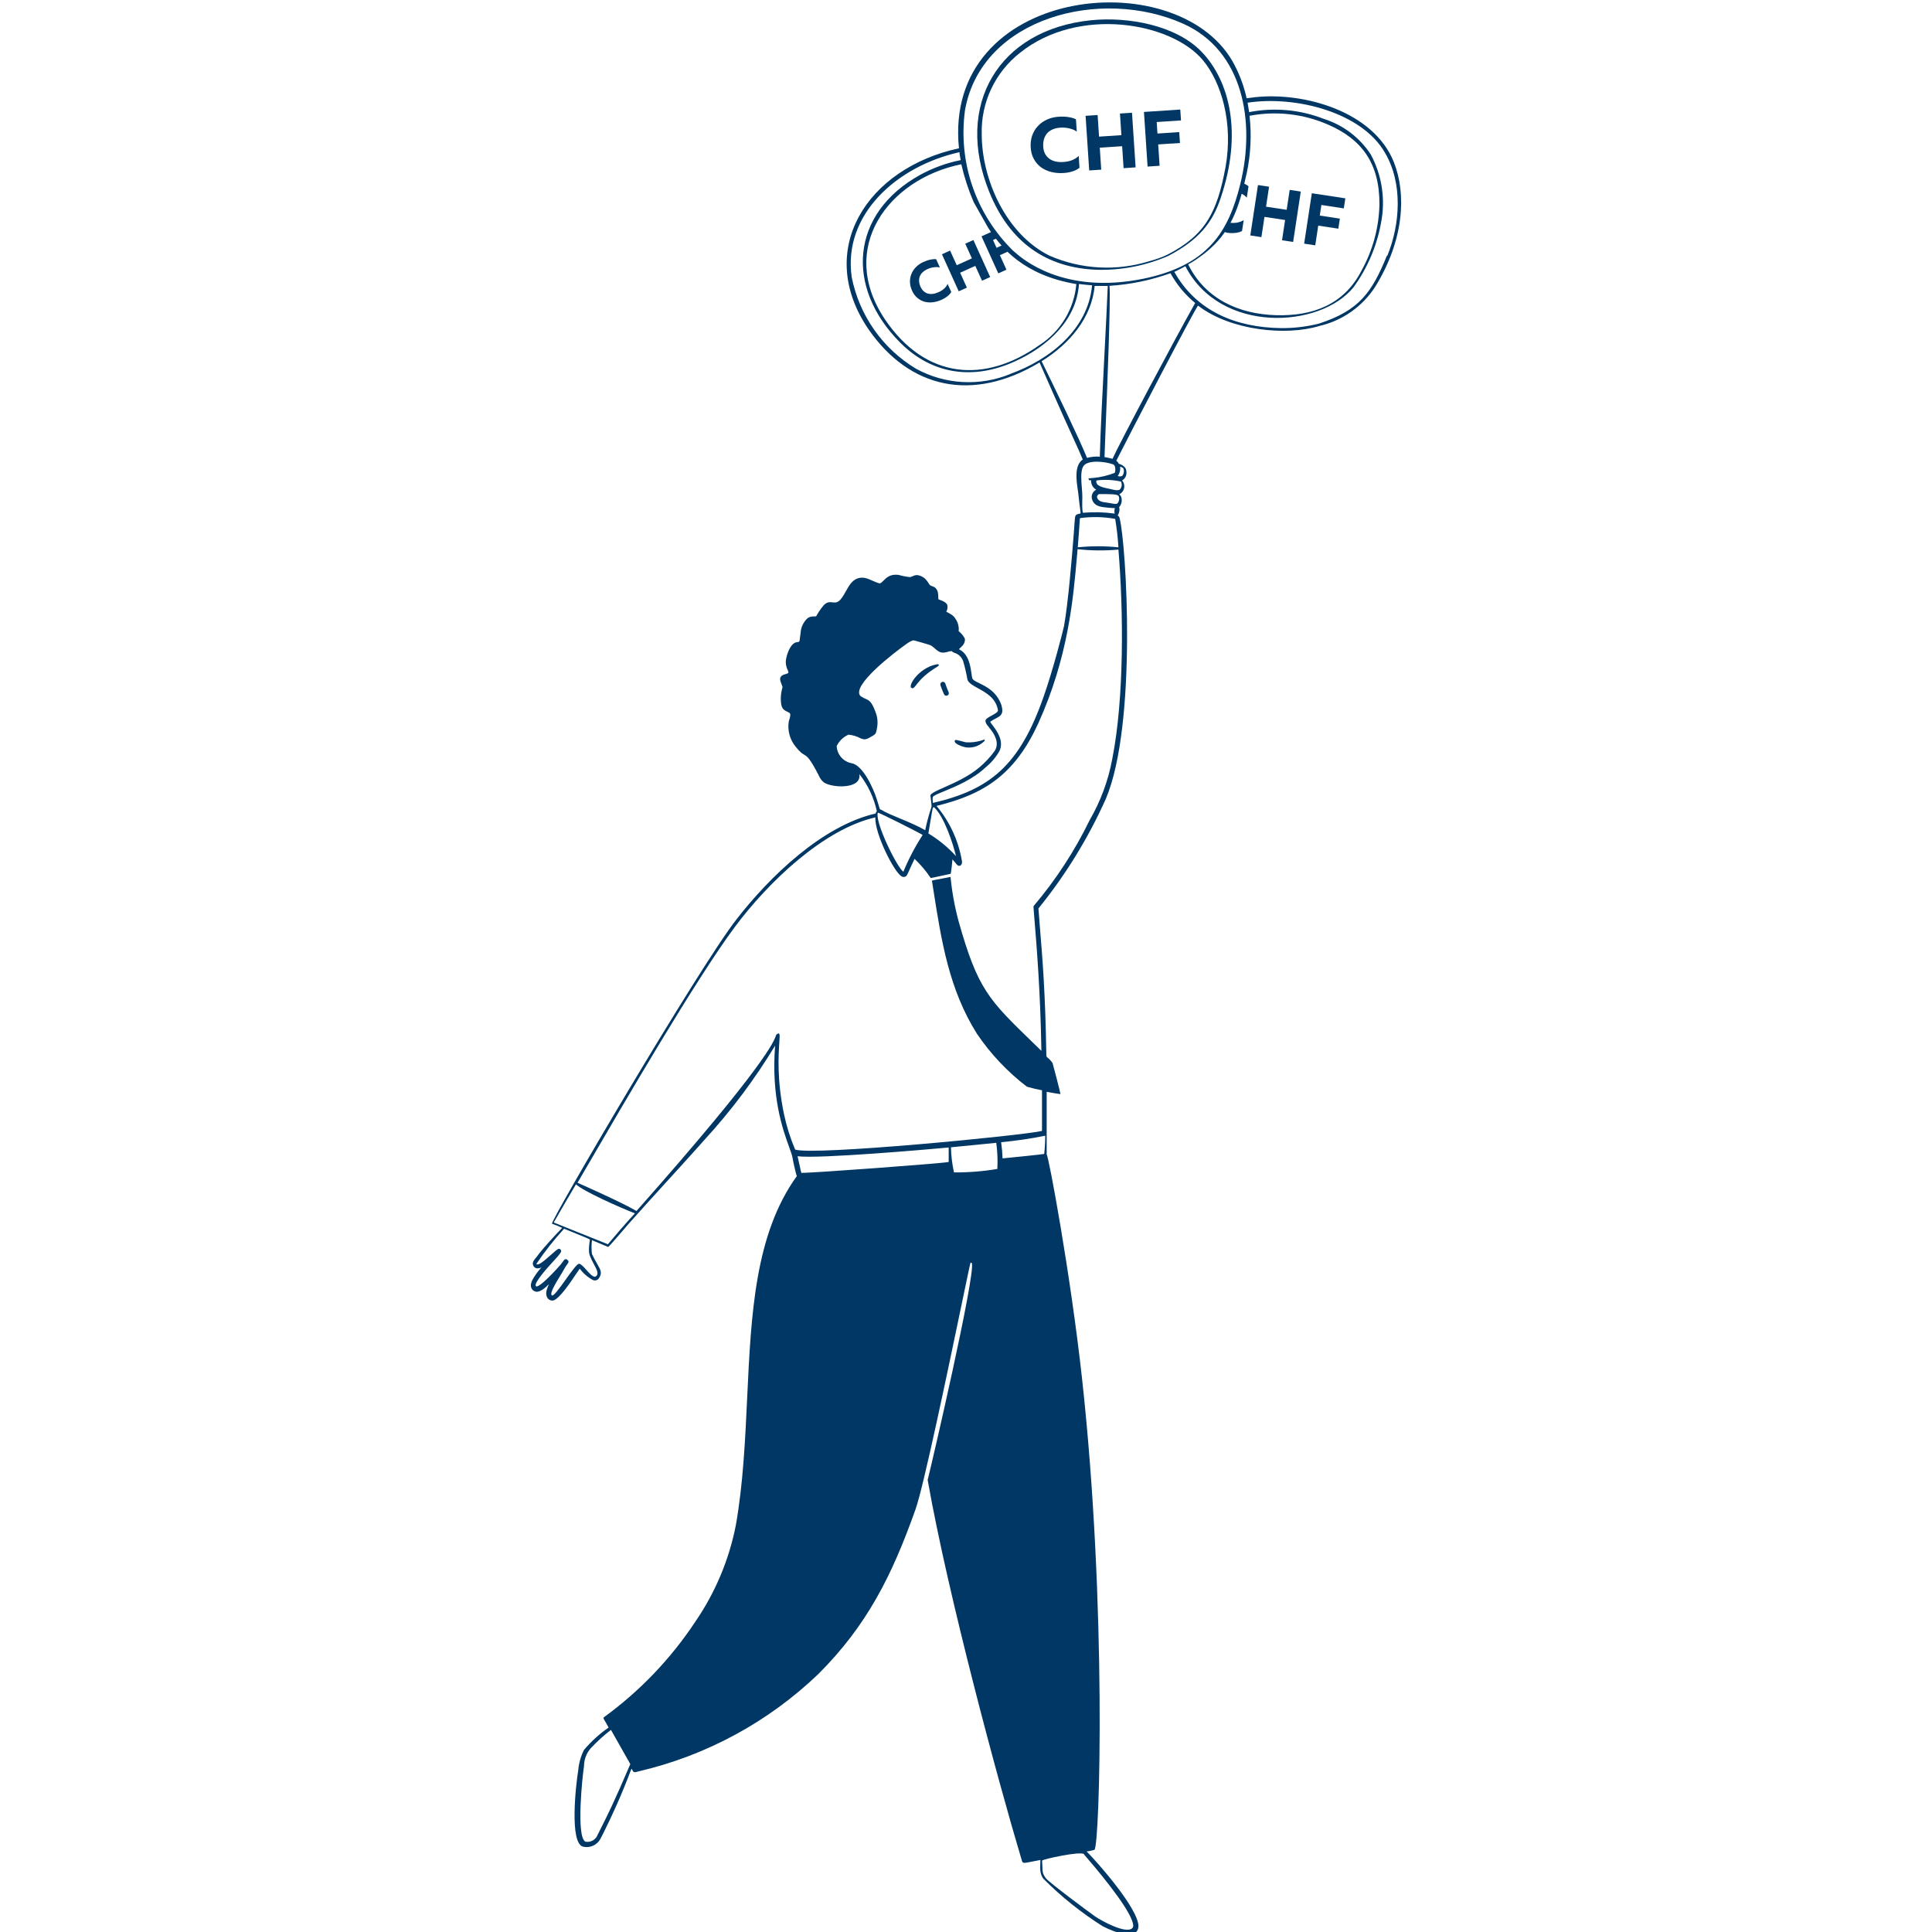 <svg width="400" height="400" viewBox="0 0 400 400" fill="none" xmlns="http://www.w3.org/2000/svg"><g clip-path="url(#clip0_3755_7942)"><path fill-rule="evenodd" clip-rule="evenodd" d="M204.833 39.775C209.041 50.191 216.701 55.515 227.18 55.852C232.242 55.98 237.27 54.996 241.91 52.969C248.223 49.644 250.98 46.13 252.663 41.185C257.355 27.549 254.536 16.755 248.833 10.778C243.551 5.223 233.577 3.413 225.876 4.192C206.727 6.149 197.51 21.742 204.833 39.775ZM203.255 27.76C203.17 24.529 203.843 21.324 205.221 18.4C206.599 15.477 208.642 12.917 211.188 10.926C223.287 1.225 242.541 4.613 249.065 12.483C252.852 17.028 255.377 25.424 253.736 34.578C251.99 44.047 249.528 48.676 241.721 52.717C240.545 53.273 239.319 53.717 238.059 54.042C231.222 56.192 223.837 55.796 217.269 52.927C208.242 48.445 203.255 37.082 203.255 27.76Z" fill="#003764" /><path fill-rule="evenodd" clip-rule="evenodd" d="M194.038 138.045C194.606 137.687 194.437 137.435 193.848 137.561C190.208 138.276 187.851 142.085 188.735 142.443C189.619 142.8 189.471 140.822 194.038 138.045ZM195.427 143.684C195.45 143.755 195.488 143.82 195.538 143.874C195.588 143.929 195.649 143.973 195.718 144.002C195.786 144.031 195.859 144.046 195.934 144.045C196.008 144.044 196.081 144.027 196.148 143.996C196.216 143.964 196.276 143.919 196.324 143.863C196.373 143.806 196.409 143.741 196.43 143.669C196.451 143.598 196.457 143.523 196.447 143.45C196.438 143.376 196.412 143.306 196.373 143.242C195.995 142.401 195.805 141.727 195.7 141.475C195.641 141.346 195.534 141.247 195.402 141.197C195.27 141.148 195.123 141.153 194.995 141.212C194.867 141.27 194.767 141.378 194.718 141.51C194.668 141.642 194.673 141.788 194.732 141.917C194.837 142.19 195.048 142.885 195.427 143.684ZM199.845 154.711C200.52 154.826 201.212 154.786 201.869 154.593C202.525 154.399 203.129 154.058 203.633 153.595C203.928 153.364 203.949 153.217 203.78 153.111C202.553 153.578 201.239 153.772 199.93 153.68C197.825 153.132 197.825 153.111 197.699 153.322C197.362 153.932 199.172 154.563 199.845 154.711Z" fill="#003764" /><path fill-rule="evenodd" clip-rule="evenodd" d="M259.861 20.121C269.983 19.027 284.376 23.046 288.585 33.568C291.173 40.112 290.752 49.581 284.755 59.324C282.103 63.454 277.942 66.384 273.16 67.489C266.3 69.593 254.769 68.457 248.056 63.28C247.804 63.091 233.221 91.183 231.117 95.391C231.336 95.547 231.51 95.758 231.622 96.002C232.464 96.296 233.2 96.738 233.2 97.622C233.261 97.984 233.208 98.356 233.05 98.687C232.892 99.018 232.636 99.293 232.316 99.474C232.503 99.686 232.638 99.94 232.711 100.213C232.783 100.487 232.791 100.774 232.734 101.051C232.677 101.329 232.556 101.589 232.382 101.812C232.207 102.035 231.983 102.214 231.727 102.336C231.912 102.474 232.051 102.664 232.127 102.883C232.252 103.239 232.279 103.622 232.205 103.992C232.131 104.363 231.959 104.706 231.706 104.987C231.781 105.28 231.791 105.586 231.737 105.884C231.682 106.182 231.564 106.464 231.391 106.712C231.505 106.773 231.603 106.86 231.676 106.966C231.749 107.072 231.796 107.195 231.811 107.323C233.158 112.436 235.515 149.871 228.95 165.401C225.304 173.536 220.614 181.161 214.998 188.085C215.095 189.518 215.22 191.028 215.357 192.696C215.818 198.28 216.424 205.626 216.618 217.713C216.631 218.777 216.636 218.781 216.918 219.002C217.105 219.147 217.412 219.387 217.923 220.091C217.986 220.217 219.564 226.32 219.564 226.53C219.059 226.467 217.271 226.172 216.703 226.046V239.029C217.102 239.303 221.627 263.649 224.026 285.429C229.202 332.48 227.687 382.267 226.593 382.983C226.066 383.152 225.523 383.265 224.972 383.32C227.287 385.634 235.704 395.188 235.704 398.807C235.536 401.795 231.012 400.196 228.297 398.807C223.845 395.995 219.723 392.691 216.008 388.959C215.307 388.018 215.343 386.965 215.381 385.858C215.389 385.604 215.398 385.346 215.398 385.087C212.77 385.576 212.055 385.833 211.76 385.587C211.611 385.463 211.569 385.21 211.442 384.793C206.665 368.842 196.27 330.292 192.062 306.408C192.798 303.589 201.973 264.07 201.215 261.503L200.942 261.398C200.871 261.539 200.134 265.077 199.056 270.246C196.277 283.58 191.235 307.77 189.536 312.532C184.676 326.189 179.562 336.436 169.483 346.537C159.11 356.497 146.243 363.476 132.237 366.738C132.107 366.768 131.994 366.799 131.894 366.827C131.507 366.934 131.309 366.989 131.059 366.738C130.888 366.471 130.846 366.228 130.781 366.222C130.663 366.211 130.47 367.005 129.27 369.936C127.25 374.966 124.493 380.416 124.325 380.689C123.997 381.313 123.474 381.813 122.836 382.113C122.198 382.413 121.48 382.497 120.79 382.352C117.802 381.805 119.254 369.305 119.717 366.527C119.844 365.064 120.244 363.636 120.895 362.319C122.387 360.55 124.107 358.987 126.008 357.668C125.645 356.994 125.396 356.574 125.232 356.297C124.94 355.804 124.917 355.766 124.998 355.564C132.443 350.156 138.857 343.456 143.937 335.784C148.085 329.753 150.949 322.935 152.354 315.751C153.862 307.176 154.282 298.195 154.696 289.359C155.501 272.176 156.28 255.539 164.98 243.49C164.811 243.28 164.075 239.85 164.075 239.64C163.965 239.101 163.701 238.366 163.36 237.419C162.063 233.816 159.66 227.14 160.476 216.493C156.292 223.407 151.436 229.892 145.978 235.852C144.367 237.692 141.615 240.713 138.677 243.939C135.669 247.243 132.465 250.761 130.091 253.444C126.013 258.215 125.945 258.185 125.888 258.16C125.886 258.159 125.884 258.158 125.882 258.157C125.819 258.136 122.557 256.768 122.557 256.768C122.441 257.719 122.441 258.68 122.557 259.63C122.957 260.491 123.335 261.146 123.643 261.68C124.404 263 124.74 263.584 123.946 264.723C123.816 264.89 123.635 265.011 123.43 265.068C123.226 265.125 123.008 265.115 122.81 265.038C121.714 264.469 120.764 263.655 120.032 262.66C119.887 262.844 119.622 263.239 119.279 263.751C118.086 265.533 115.953 268.719 114.645 269.226C114.341 269.303 114.019 269.258 113.748 269.101C113.476 268.944 113.277 268.686 113.193 268.384C112.888 267.629 113.304 266.674 113.55 266.11C113.592 266.014 113.629 265.929 113.656 265.859C113.004 266.553 111.741 267.648 110.9 267.416C110.058 267.185 109.574 266.343 110.184 265.08C110.671 264.178 111.265 263.337 111.952 262.576C112.105 262.396 112.169 262.333 112.169 262.333C112.167 262.331 111.89 262.576 111.51 262.576C111.265 262.634 111.006 262.594 110.79 262.464C110.574 262.334 110.417 262.125 110.353 261.882C110.186 261.334 110.545 260.903 110.9 260.477C110.995 260.364 111.089 260.25 111.173 260.135C112.394 258.431 115.255 255.401 116.392 254.222C115.707 253.896 115.004 253.608 114.288 253.359C113.719 253.107 144.715 200.29 152.438 190.4C159.382 181.435 170.282 170.956 181.288 168.431C181.32 168.247 181.408 168.078 181.54 167.947C180.931 165.146 179.693 162.52 177.921 160.266C178.447 163.465 172.239 163.149 170.577 161.992C170.122 161.623 169.767 161.145 169.546 160.603C167.664 156.956 167.151 156.647 166.491 156.25C166.081 156.003 165.614 155.722 164.727 154.585C164.127 153.861 163.69 153.017 163.447 152.109C163.203 151.201 163.159 150.251 163.317 149.324C163.338 149.254 163.36 149.184 163.382 149.112C163.56 148.535 163.75 147.921 163.507 147.641C163.334 147.512 163.144 147.421 162.955 147.33C162.431 147.077 161.909 146.825 161.739 145.789C161.571 144.626 161.665 143.439 162.012 142.317C162.03 142.237 161.944 142.013 161.838 141.737C161.691 141.356 161.507 140.879 161.507 140.549C161.575 139.873 162.199 139.692 162.676 139.554C162.94 139.478 163.159 139.414 163.212 139.287C163.273 139.138 163.193 138.961 163.079 138.707C162.917 138.348 162.686 137.836 162.686 137.035C162.686 136.088 163.464 133.374 164.79 132.995C165.166 132.921 165.345 132.93 165.443 132.845C165.598 132.712 165.552 132.346 165.758 131.059C165.784 130.466 165.93 129.884 166.187 129.349C166.443 128.814 166.806 128.336 167.252 127.945C167.759 127.624 168.232 127.626 168.57 127.626C168.764 127.627 168.914 127.627 168.999 127.566C169.436 126.755 169.958 125.993 170.556 125.293C171.233 124.584 171.793 124.647 172.338 124.708C172.877 124.768 173.4 124.826 174.007 124.136C174.449 123.632 174.798 123.01 175.145 122.389C175.757 121.297 176.366 120.209 177.479 119.78C178.639 119.333 179.65 119.786 180.649 120.233C181.154 120.459 181.655 120.684 182.171 120.79C182.447 120.692 182.681 120.455 182.949 120.184C183.542 119.585 184.298 118.82 186.022 119.022C186.806 119.249 187.609 119.404 188.421 119.485C188.668 119.425 188.86 119.342 189.037 119.266C189.475 119.077 189.817 118.93 190.673 119.275C191.536 119.623 191.952 120.276 192.243 120.733C192.357 120.911 192.451 121.059 192.546 121.148C192.651 121.246 192.803 121.298 192.975 121.356C193.354 121.483 193.828 121.643 194.103 122.41C194.271 122.894 194.271 123.547 194.271 124.052C194.337 124.106 194.487 124.162 194.675 124.232C195.143 124.408 195.853 124.674 196.123 125.23C196.239 125.709 196.163 126.215 195.912 126.64C196.036 126.708 196.151 126.77 196.259 126.829C197.018 127.24 197.43 127.463 197.89 128.218C198.365 128.946 198.573 129.816 198.48 130.68C199.013 131.093 199.451 131.617 199.763 132.216C199.907 133.151 199.196 133.791 198.805 134.143C198.624 134.306 198.512 134.407 198.585 134.447C200.558 135.4 200.91 137.881 201.13 139.43C201.187 139.831 201.235 140.169 201.299 140.402C201.409 140.797 201.986 141.077 202.755 141.451C204.201 142.154 206.329 143.189 207.318 145.936C207.891 147.848 207.186 148.216 206.116 148.775C205.773 148.954 205.392 149.153 205.003 149.429C205.056 149.567 205.232 149.798 205.462 150.102C206.321 151.231 207.946 153.371 206.918 155.511C206.179 156.799 205.209 157.941 204.056 158.877C201.431 161.365 197.834 162.845 195.483 163.812C194.254 164.318 193.366 164.684 193.135 164.98C193.059 165.161 193.092 165.604 193.117 165.933C193.126 166.061 193.135 166.172 193.135 166.242C204.835 163.528 211.084 158.604 216.092 144.169C217.881 139.139 220.091 130.68 220.301 129.586C221.122 125.062 221.963 115.151 222.3 110.647C222.365 109.812 222.411 109.159 222.446 108.645C222.573 106.831 222.578 106.762 222.889 106.565C223.334 106.303 223.572 106.398 223.666 106.319C223.822 106.19 223.588 105.591 223.247 102.146C223.225 101.935 223.184 101.665 223.137 101.353C222.864 99.547 222.379 96.341 224.173 95.139C223.686 93.942 223.313 93.128 222.557 91.475C221.452 89.059 219.528 84.852 215.23 75.043C201.215 83.439 188.337 80.346 179.92 68.33C168.473 51.749 179.604 34.767 198.543 30.706C195.155 -2.647 243.217 -7.95 255.169 12.672C256.486 15.003 257.457 17.512 258.052 20.121C258.071 20.224 258.051 20.285 258.074 20.315C258.125 20.383 258.397 20.282 259.861 20.121ZM122.726 381.053C123.193 380.791 123.551 380.371 123.736 379.869C123.945 379.45 124.147 379.049 124.348 378.649C125.788 375.793 127.167 373.056 130.49 365.265C130.274 364.864 130.15 364.63 130.089 364.51C130.652 365.497 130.571 365.338 130.389 365.011C130.207 364.685 129.925 364.191 130.089 364.51C129.572 363.605 128.513 361.737 126.492 358.152C124.987 359.311 123.579 360.592 122.284 361.982C121.411 362.995 120.926 364.285 120.916 365.623C120.579 367.79 119.254 380.226 121.19 381.299C121.715 381.403 122.26 381.315 122.726 381.053ZM258.704 23.972C259.145 27.912 258.953 31.898 258.136 35.777C256.516 43.184 254.811 48.129 249.529 52.359C246.7 54.55 246.063 54.591 246.03 54.755C246.022 54.791 246.044 54.833 246.078 54.905C249.614 61.87 256.41 65.027 264.175 65.258C271.624 65.469 278.253 63.196 281.935 55.936C284.23 51.78 285.486 47.131 285.597 42.385C285.66 33.715 281.851 28.791 274.97 25.803C269.857 23.564 264.186 22.925 258.704 23.972ZM245.005 4.929C228.003 -2.731 203.277 3.561 199.805 22.731C199.066 28.035 199.581 33.439 201.31 38.508C203.039 43.577 205.932 48.17 209.759 51.917C209.784 51.927 209.864 51.998 209.999 52.118C211.525 53.478 220.088 61.107 236.735 57.704C250.076 54.947 254.348 48.024 256.789 38.113C260.009 25.067 257.294 10.442 245.005 4.929ZM199.282 79.093C202.653 79.282 206.023 78.718 209.148 77.442V77.421C217.523 74.412 225.246 68.078 226.088 59.198C226.093 59.141 226.111 59.108 226.103 59.088C226.072 59.019 225.72 59.091 223.394 58.798C222.868 66.352 216.892 71.718 210.243 74.769C201.636 78.747 193.072 77.61 186.401 70.961C174.933 59.492 176.069 44.215 190.483 36.219C193.118 34.776 195.956 33.74 198.9 33.147C198.872 32.983 198.841 32.817 198.81 32.655C198.727 32.214 198.648 31.798 198.648 31.506C185.728 34.388 174.449 44.384 176.343 57.409C177.119 61.321 178.705 65.026 180.999 68.288C183.293 71.55 186.244 74.295 189.663 76.348C192.625 77.966 195.912 78.904 199.282 79.093ZM215.658 74.786C215.656 74.787 215.653 74.789 215.651 74.79V74.769C215.653 74.775 215.656 74.78 215.658 74.786ZM215.658 74.786C218.5 80.575 223.438 90.808 225.057 94.802C225.92 94.568 226.816 94.483 227.708 94.55C227.832 89.388 228.266 81.027 228.669 73.249C228.947 67.869 229.212 62.768 229.349 59.198H226.635C226.025 65.844 221.378 71.25 215.658 74.786ZM230.528 96.17C228.907 95.539 224.951 95.076 224.215 96.675V96.654C223.716 97.711 223.852 99.383 223.979 100.954C224.035 101.635 224.089 102.297 224.089 102.883C223.983 106.165 224.236 106.165 224.236 106.165C226.417 105.973 228.612 106.029 230.78 106.334C230.708 106.022 230.708 105.698 230.78 105.387C230.78 105.272 230.831 105.225 230.821 105.205C230.801 105.159 230.466 105.257 228.487 105.008C227.308 104.861 226.424 104.482 226.088 103.346C225.98 102.968 226.009 102.564 226.171 102.205C226.333 101.847 226.617 101.558 226.972 101.389C226.627 101.196 226.344 100.91 226.154 100.564C225.964 100.218 225.876 99.826 225.898 99.432H225.499C225.274 99.035 225.29 99.034 225.905 98.989C226.04 98.979 226.205 98.967 226.403 98.948C227.911 98.804 229.392 98.45 230.801 97.895C231.012 97.285 230.949 96.422 230.528 96.17ZM197.932 177.248C197.259 174.491 195.492 169.104 193.387 167.126C193.325 167.14 193.278 167.141 193.239 167.159C193.039 167.251 193.035 167.772 192.209 172.555C194.33 173.839 196.257 175.419 197.932 177.248ZM176.301 158.015C178.594 158.372 180.762 163.044 181.519 165.443C182.089 167.183 182.082 167.469 182.213 167.565C182.266 167.605 182.342 167.613 182.487 167.673C183.375 168.232 184.712 168.786 186.227 169.413C187.908 170.11 189.808 170.897 191.557 171.882C191.683 171.209 191.893 170.346 192.083 169.63C192.594 167.7 192.81 167.35 192.855 166.98C192.891 166.68 192.815 166.367 192.693 165.19C192.693 165.049 192.673 164.947 192.657 164.864C192.633 164.737 192.616 164.653 192.693 164.538C192.99 164.121 194.071 163.643 195.505 163.008C197.62 162.072 200.503 160.796 202.772 158.877C203.979 157.866 205.054 156.706 205.971 155.426C206.918 153.869 206.034 152.081 204.813 150.671C204.795 150.608 204.713 150.513 204.609 150.391C204.363 150.102 203.99 149.665 204.035 149.177C204.066 148.837 204.688 148.496 205.314 148.154C205.966 147.797 206.623 147.437 206.623 147.072C206.232 144.558 204.172 143.423 202.495 142.499C201.462 141.93 200.575 141.441 200.31 140.76C200.086 139.445 199.784 138.145 199.406 136.867C199.252 136.442 198.998 136.061 198.664 135.756C198.331 135.452 197.928 135.234 197.491 135.12C197.252 135.013 197.171 134.932 197.118 134.879C197.036 134.797 197.022 134.782 196.586 134.847C196.212 134.982 195.823 135.074 195.428 135.12C194.59 135.174 194.1 134.742 193.582 134.286C193.294 134.033 192.998 133.772 192.63 133.584C192.419 133.479 189.684 132.7 189.263 132.595C188.854 132.493 188.006 133.087 187.767 133.255L187.748 133.268C185.307 134.973 176.069 142.022 178.173 144.126C178.577 144.403 178.908 144.55 179.198 144.68C179.969 145.022 180.457 145.24 181.267 147.409C181.693 148.486 181.796 149.663 181.561 150.797C181.552 150.846 181.543 150.893 181.534 150.938C181.389 151.689 181.342 151.931 180.846 152.249C179.225 153.238 179.036 153.175 178.215 152.88C177.427 152.455 176.561 152.19 175.669 152.102C174.602 152.573 173.737 153.408 173.228 154.458C173.265 155.311 173.589 156.125 174.146 156.771C174.704 157.416 175.463 157.854 176.301 158.015ZM191.03 172.871C190.168 172.324 182.298 168.368 181.751 168.241C181.056 170.051 185.622 179.457 187.032 180.488C188.124 177.83 189.463 175.28 191.03 172.871ZM122.963 261.739C122.798 261.435 122.632 261.128 122.494 260.83C122.434 260.673 122.37 260.537 122.309 260.406C122.006 259.756 121.748 259.203 122.115 256.789C122.119 256.737 122.14 256.705 122.139 256.673C122.134 256.527 121.654 256.398 116.792 254.391C114.707 256.666 112.794 259.093 111.068 261.65C111.316 262.238 112.822 260.903 114.059 259.807C114.814 259.138 115.469 258.557 115.676 258.557C115.754 258.546 115.834 258.558 115.905 258.591C115.976 258.625 116.036 258.679 116.076 258.746C116.314 259.053 116.14 259.277 115.786 259.73C115.702 259.837 115.608 259.957 115.508 260.093C115.373 260.247 115.158 260.483 114.892 260.775C113.452 262.349 110.53 265.545 110.921 266.238C111.384 267.058 115.508 262.492 116.076 261.819C116.212 261.657 116.332 261.488 116.442 261.332C116.792 260.837 117.054 260.467 117.486 260.851C117.858 261.182 117.716 261.377 117.395 261.816C117.227 262.046 117.009 262.345 116.792 262.766C116.632 263.075 116.346 263.542 116.02 264.076C115.058 265.65 113.743 267.802 114.245 268.195C114.593 268.466 115.859 266.692 117.122 264.924C118.307 263.264 119.488 261.61 119.906 261.65C120.3 261.689 120.829 262.284 121.381 262.903C122.038 263.641 122.726 264.414 123.252 264.323C124.124 263.878 123.555 262.829 122.963 261.739ZM114.645 253.107L125.861 257.61C127.187 256.032 129.67 253.107 131.458 251.213C128.554 250.098 120.685 246.605 119.254 245.195C118.664 246.163 115.15 252.181 114.645 253.107ZM165.912 242.87C165.923 242.88 165.943 242.88 165.99 242.88V242.817C166.894 242.964 196.417 240.776 196.417 240.565V237.577C192.062 237.977 169.525 239.955 165.127 239.387C165.187 239.728 165.338 240.375 165.48 240.982C165.635 241.648 165.779 242.265 165.779 242.375C165.932 242.742 165.885 242.842 165.912 242.87ZM197.512 242.733C200.522 242.757 203.528 242.517 206.497 242.017V241.954C206.584 240.169 206.506 238.38 206.265 236.609L196.88 237.535C196.922 239.284 197.133 241.025 197.512 242.733ZM234.358 397.587C233.074 394.094 226.887 386.771 224.446 383.951V383.888C223.752 383.193 215.84 384.94 215.756 385.213C215.792 385.716 215.802 386.118 215.81 386.458C215.833 387.486 215.844 387.947 216.555 388.896C217.208 389.738 225.162 395.672 226.656 396.724C228.15 397.776 233.011 400.364 234.358 399.27C234.857 398.958 234.534 398.071 234.364 397.603L234.358 397.587ZM216.198 238.903C216.198 238.903 216.408 236.904 216.408 235.2V235.136C213.39 235.746 210.341 236.195 207.275 236.483C207.434 237.592 207.532 238.709 207.57 239.829C215.798 239.029 216.198 238.903 216.198 238.903ZM230.275 157.173C232.779 144.526 232.611 126.514 231.559 113.783C228.744 114.044 225.909 114.016 223.1 113.699C223.064 114.101 223.029 114.509 222.993 114.922C222.196 124.116 221.157 136.096 214.935 149.829C210.158 160.161 204.035 164.391 193.892 166.853C196.661 170.15 198.486 174.134 199.174 178.384C199.216 179.057 198.816 179.331 198.48 179.247C198.256 179.191 198.218 179.144 197.916 178.775C197.763 178.587 197.543 178.317 197.196 177.921C197.133 178.679 196.986 180.152 196.838 180.909C193.002 181.729 192.735 181.826 192.672 181.751C192.659 181.736 192.655 181.713 192.63 181.688C191.681 180.281 190.58 178.982 189.347 177.816C188.848 178.846 188.518 179.59 188.28 180.128C187.904 180.973 187.756 181.307 187.537 181.435C187.406 181.522 187.253 181.568 187.095 181.568C186.938 181.568 186.785 181.522 186.654 181.435C185.075 180.509 181.077 172.555 181.225 169.23C170.451 171.692 159.024 182.698 152.186 191.851C144.171 202.596 129.237 228.265 121.312 241.885C120.685 242.963 120.102 243.966 119.569 244.879C119.569 244.879 128.849 248.962 131.774 250.729C158.648 220.4 160.303 215.441 160.644 214.42C160.725 214.179 160.732 214.157 160.981 214.073C161.066 214.073 161.072 214.004 161.077 213.95C161.084 213.87 161.088 213.822 161.339 214.073C161.46 214.193 161.42 214.79 161.35 215.815C161.178 218.367 160.827 223.573 162.328 230.717C162.859 233.212 163.627 235.65 164.622 237.998C168.241 239.324 211.989 235.073 215.735 234.147V225.73C214.685 225.537 213.645 225.291 212.62 224.994C208.598 221.924 205.102 218.222 202.267 214.031C196.48 204.831 194.913 194.856 193.241 184.212C193.15 183.632 193.059 183.05 192.966 182.466C192.958 182.422 192.939 182.391 192.944 182.365C192.964 182.256 193.402 182.224 196.796 181.562C197.1 184.675 197.663 187.758 198.48 190.778C202.432 204.799 204.697 206.993 213.889 215.898C214.437 216.429 215.009 216.983 215.608 217.566C215.425 205.489 214.588 195.385 214.191 190.587C214.041 188.772 213.953 187.716 213.988 187.601C218.592 182.178 222.494 176.197 225.604 169.799C227.872 165.888 229.452 161.618 230.275 157.173ZM223.142 113.32C225.94 113.024 228.761 113.024 231.559 113.32C231.438 111.345 231.213 109.379 230.885 107.428C228.51 106.997 226.082 106.94 223.689 107.26C223.667 107.264 223.65 107.267 223.635 107.275C223.506 107.345 223.595 107.82 223.142 113.32ZM230.165 104.227C230.69 104.326 231.008 104.387 231.327 104.25C231.516 104.044 231.642 103.787 231.691 103.512C231.739 103.236 231.708 102.952 231.601 102.693C231.327 102.293 230.023 102.293 227.561 102.293C227.431 102.341 227.32 102.427 227.241 102.54C227.162 102.653 227.119 102.787 227.119 102.925C227.324 103.819 228.222 103.938 229.111 104.056C229.226 104.071 229.341 104.086 229.455 104.103C229.73 104.144 229.963 104.188 230.165 104.227ZM232.548 96.906C232.352 96.765 232.131 96.665 231.896 96.612C231.948 96.951 231.932 97.296 231.849 97.629C231.766 97.961 231.617 98.274 231.412 98.548C231.702 98.666 232.026 98.666 232.316 98.548C232.513 98.328 232.639 98.054 232.681 97.762C232.722 97.47 232.676 97.172 232.548 96.906ZM232.219 100.606C232.272 100.299 232.225 99.983 232.085 99.705C230.421 99.332 228.705 99.253 227.014 99.474C226.692 100.608 228.413 100.952 229.744 101.219C230.068 101.284 230.369 101.344 230.612 101.41C230.997 101.522 231.406 101.522 231.79 101.41C232.016 101.195 232.166 100.913 232.219 100.606ZM228.676 94.634C229.236 94.721 229.792 94.841 230.338 94.992C231.559 92.193 243.069 70.498 247.446 62.733C245.369 61.018 243.634 58.926 242.333 56.568C238.268 58.026 234.017 58.905 229.707 59.177C229.982 61.864 229.224 80.739 228.859 89.814C228.75 92.536 228.676 94.376 228.676 94.634ZM273.055 67.005C281.472 64.269 284.061 60.502 287.154 52.906L287.217 52.99C289.91 46.404 290.479 37.924 286.712 31.569C281.977 23.362 268.51 19.743 258.304 21.258C258.409 21.826 258.494 22.352 258.62 23.215C263.811 22.202 269.184 22.691 274.107 24.625C278.096 25.883 281.524 28.486 283.808 31.99C286.146 36.341 286.89 41.373 285.912 46.215C285.038 50.994 283.104 55.517 280.252 59.45C273.266 68.099 252.581 69.109 245.426 55.116C245.288 55.189 245.145 55.265 244.999 55.343C244.39 55.668 243.727 56.022 243.132 56.294C247.699 64.438 255.863 67.804 265.227 67.931C267.865 67.956 270.496 67.644 273.055 67.005ZM201.594 41.859C200.502 39.326 199.642 36.699 199.027 34.01C183.981 37.04 173.291 51.286 183.203 66.1C191.62 78.557 203.888 79.462 215.209 71.445C217.357 70.058 219.161 68.201 220.485 66.013C221.809 63.826 222.616 61.365 222.847 58.819C211.641 56.93 207.37 51.015 205.5 48.5C204.975 47.794 204.5 47 204.5 47L201.594 41.859Z" fill="#003764" /><path d="M223.498 34.727C223.112 35.05 222.633 35.302 222.062 35.483C221.492 35.663 220.887 35.775 220.249 35.817C219.309 35.879 218.436 35.806 217.63 35.598C216.823 35.39 216.114 35.063 215.502 34.616C214.9 34.157 214.414 33.589 214.042 32.912C213.67 32.223 213.455 31.441 213.397 30.565C213.338 29.677 213.435 28.856 213.688 28.102C213.953 27.348 214.341 26.692 214.851 26.135C215.373 25.565 215.996 25.113 216.719 24.78C217.454 24.434 218.262 24.232 219.144 24.173C219.945 24.12 220.646 24.145 221.247 24.248C221.847 24.339 222.353 24.489 222.763 24.7L222.933 27.257C222.576 26.971 222.089 26.754 221.473 26.605C220.868 26.443 220.217 26.385 219.521 26.431C218.964 26.468 218.459 26.579 218.005 26.764C217.551 26.948 217.166 27.206 216.85 27.536C216.545 27.865 216.316 28.273 216.162 28.758C216.007 29.232 215.95 29.777 215.991 30.393C216.06 31.434 216.457 32.24 217.182 32.81C217.92 33.38 218.92 33.622 220.185 33.538C220.533 33.515 220.868 33.469 221.19 33.4C221.523 33.319 221.825 33.221 222.097 33.108C222.369 32.983 222.61 32.848 222.822 32.703C223.034 32.559 223.205 32.41 223.335 32.259L223.498 34.727Z" fill="#003764" /><path d="M232.628 34.817L232.327 30.271L227.697 30.579L227.998 35.124L225.509 35.289L224.759 23.979L227.248 23.814L227.545 28.288L232.174 27.981L231.878 23.506L234.366 23.341L235.117 34.652L232.628 34.817Z" fill="#003764" /><path d="M237.595 34.487L236.844 23.177L244.363 22.678L244.513 24.933L239.483 25.267L239.64 27.646L244.148 27.347L244.298 29.602L239.79 29.901L240.084 34.322L237.595 34.487Z" fill="#003764" /><path d="M196.949 60.446C196.764 60.772 196.497 61.072 196.147 61.346C195.798 61.621 195.407 61.856 194.974 62.052C194.337 62.341 193.711 62.518 193.096 62.584C192.481 62.65 191.902 62.608 191.36 62.457C190.821 62.294 190.335 62.026 189.9 61.653C189.461 61.271 189.108 60.783 188.839 60.19C188.566 59.588 188.419 58.992 188.398 58.401C188.385 57.807 188.483 57.25 188.693 56.73C188.907 56.197 189.222 55.721 189.638 55.3C190.058 54.868 190.568 54.516 191.165 54.245C191.708 53.999 192.202 53.833 192.647 53.748C193.088 53.654 193.479 53.627 193.819 53.666L194.605 55.4C194.282 55.294 193.887 55.27 193.42 55.327C192.957 55.373 192.489 55.502 192.017 55.716C191.64 55.888 191.317 56.096 191.05 56.343C190.782 56.59 190.582 56.87 190.448 57.182C190.323 57.49 190.269 57.834 190.289 58.212C190.305 58.582 190.408 58.975 190.597 59.393C190.917 60.099 191.403 60.556 192.057 60.763C192.718 60.966 193.477 60.873 194.335 60.485C194.571 60.378 194.791 60.258 194.997 60.126C195.207 59.983 195.392 59.836 195.552 59.686C195.708 59.529 195.841 59.372 195.95 59.216C196.059 59.06 196.14 58.912 196.19 58.773L196.949 60.446Z" fill="#003764" /><path d="M203.32 58.125L201.923 55.043L198.785 56.466L200.181 59.547L198.494 60.312L195.019 52.644L196.706 51.879L198.081 54.913L201.22 53.49L199.845 50.457L201.532 49.692L205.007 57.36L203.32 58.125Z" fill="#003764" /><path fill-rule="evenodd" clip-rule="evenodd" d="M206.687 56.599L203.212 48.931L205.5 47.894L206.5 49.283L205.592 49.695L206.323 51.308L207.5 50.775L208.653 52.095L207.016 52.837L208.374 55.834L206.687 56.599Z" fill="#003764" /><path d="M265.431 49.746L266.068 45.552L261.797 44.903L261.159 49.096L258.863 48.747L260.45 38.312L262.746 38.661L262.119 42.789L266.39 43.439L267.018 39.311L269.314 39.66L267.727 50.095L265.431 49.746Z" fill="#003764" /><path d="M270.012 50.443L271.6 40.008L278.536 41.063L278.22 43.144L273.579 42.438L273.245 44.633L277.404 45.265L277.088 47.346L272.929 46.713L272.309 50.792L270.012 50.443Z" fill="#003764" /><path d="M257.203 37.852C257.731 38.055 258.16 38.293 258.491 38.567L258.132 40.926C257.865 40.595 257.466 40.3 256.936 40.04L257.203 37.852Z" fill="#003764" /><path d="M257.147 47.832C256.731 48.048 256.245 48.181 255.69 48.231C255.135 48.28 254.563 48.26 253.974 48.171L253.5 48L254.373 46.086C254.695 46.135 255.008 46.16 255.315 46.162C255.633 46.155 255.928 46.127 256.198 46.079C256.47 46.02 256.717 45.946 256.938 45.856C257.16 45.767 257.345 45.667 257.494 45.555L257.147 47.832Z" fill="#003764" /></g><defs><clipPath id="clip0_3755_7942"><rect width="400" height="400" fill="white" /></clipPath></defs></svg>